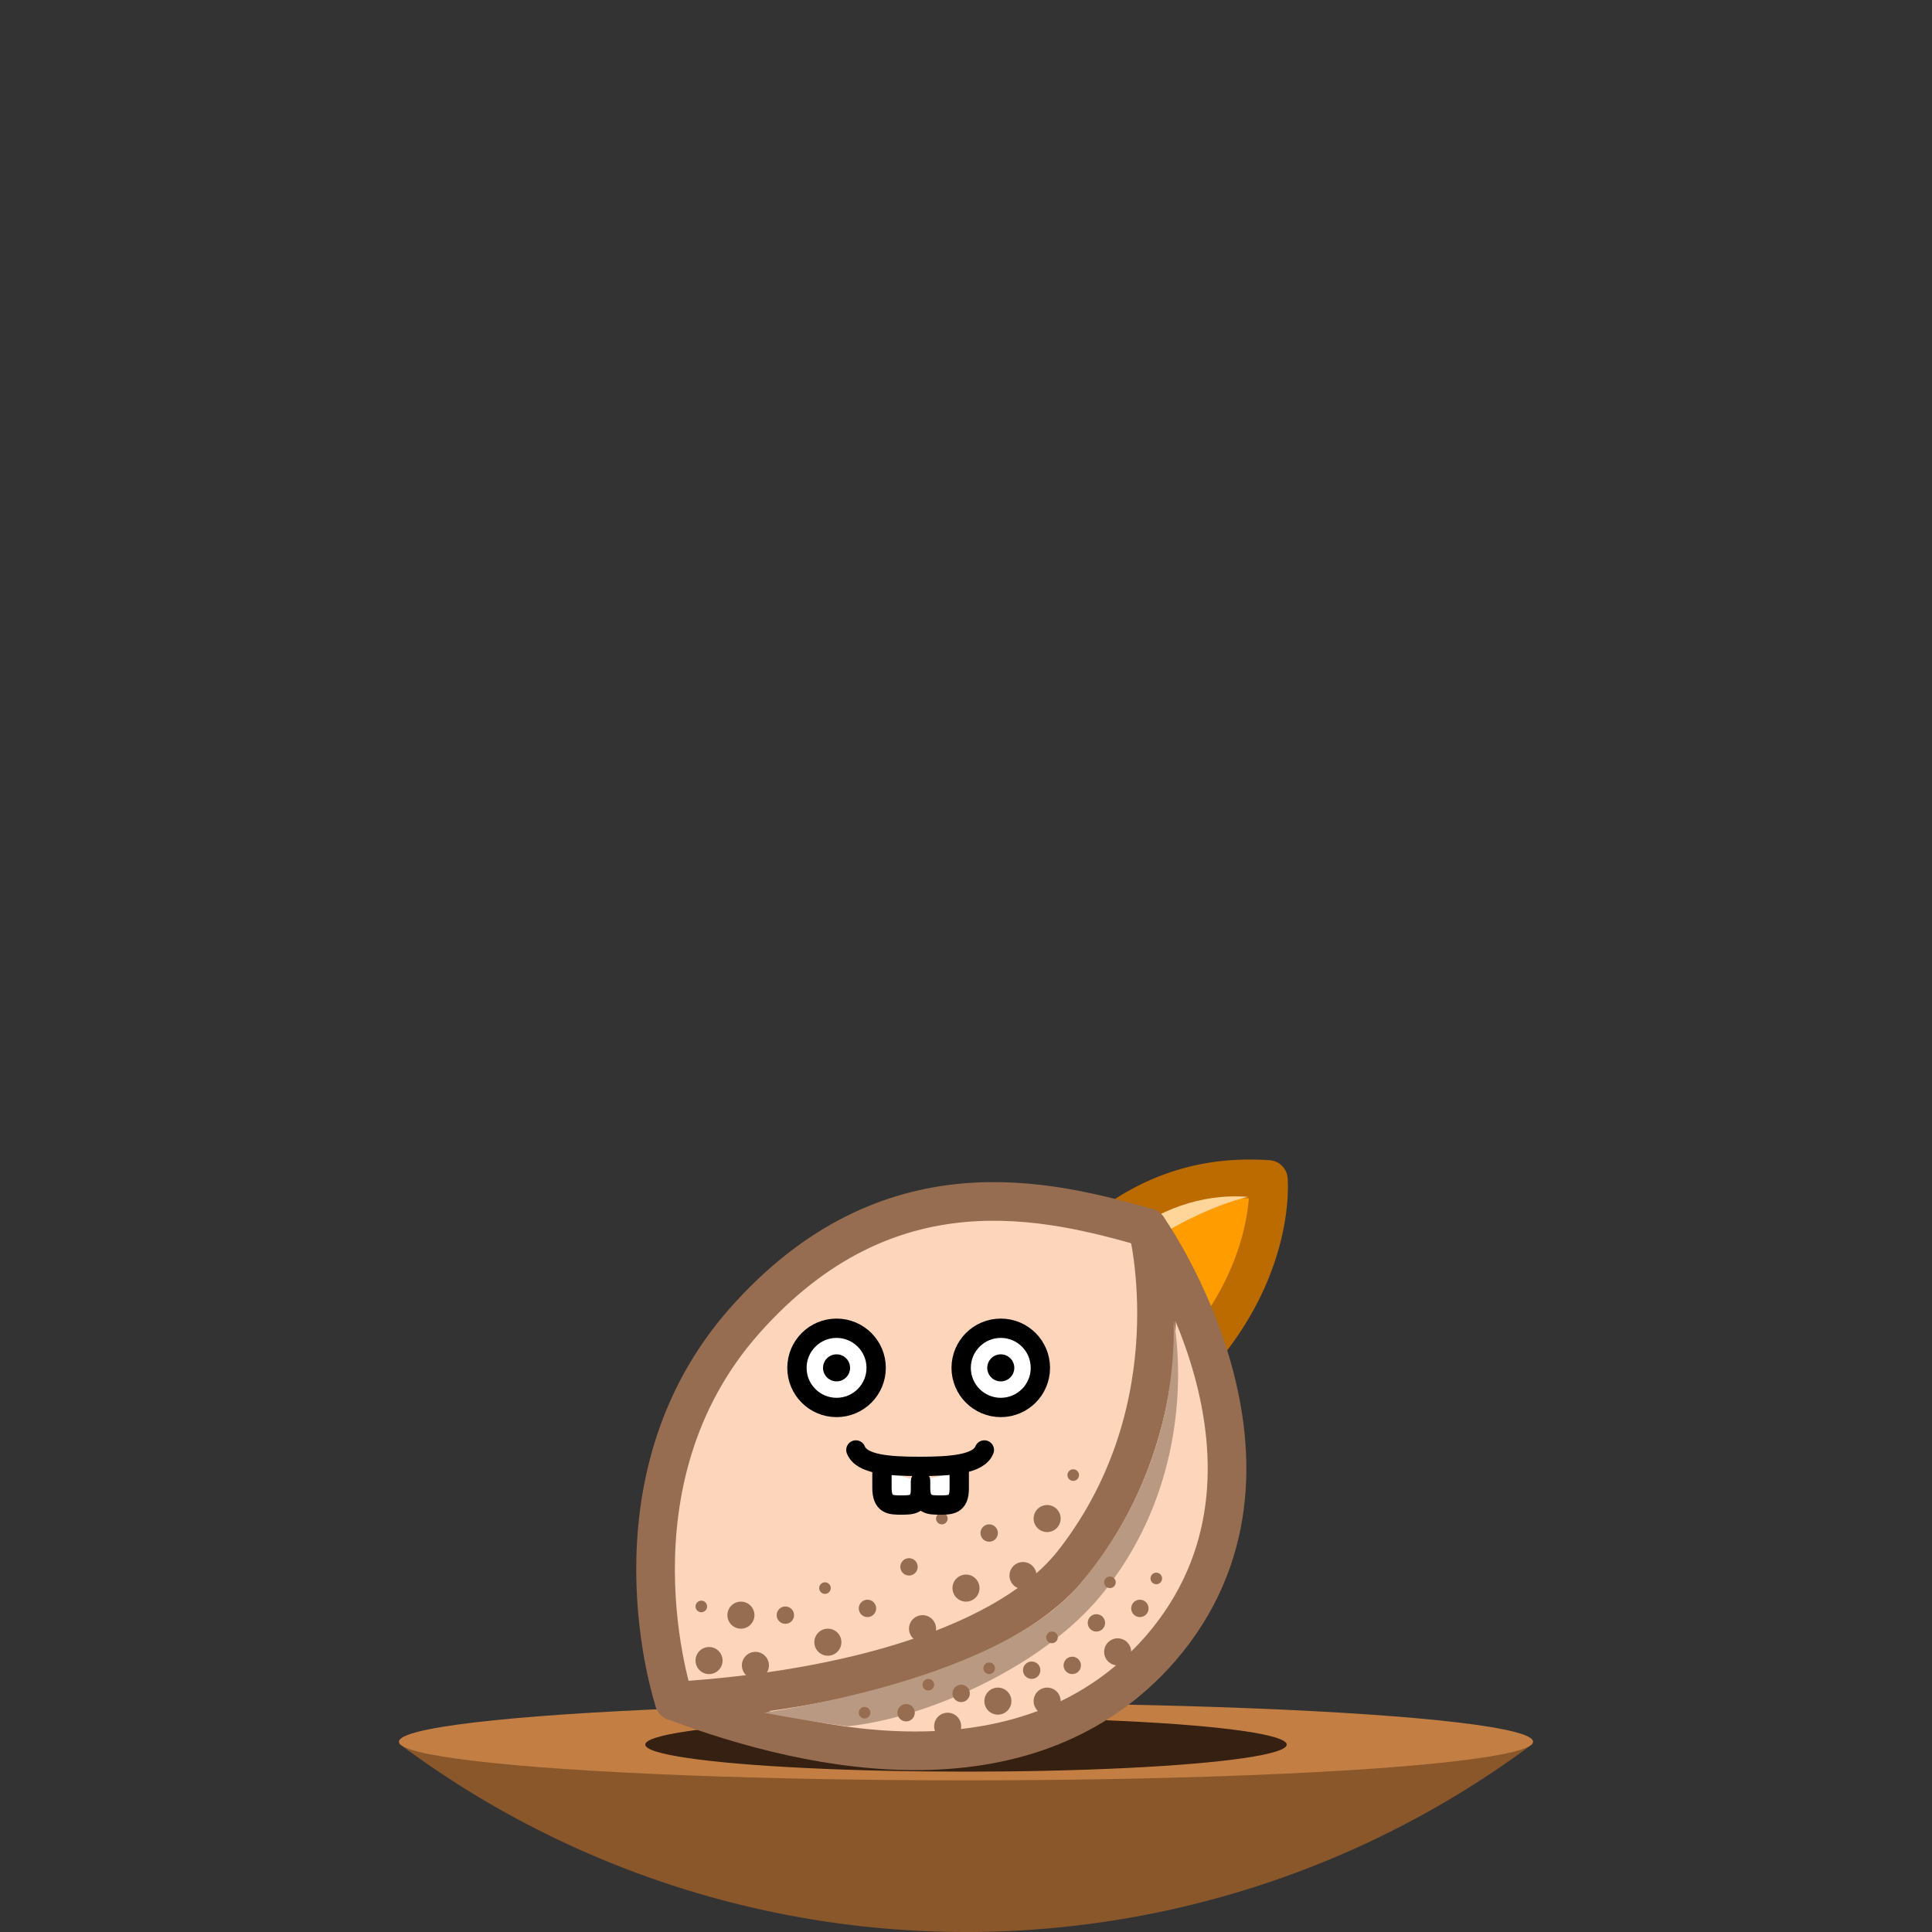 <svg xmlns="http://www.w3.org/2000/svg" viewBox="0 0 200 200" width="180" height="180" class="css-3xipzo css-cu5zgc0"><rect x="0" y="0" width="200" height="200" fill="#333333" stroke="none"/><title>Seed</title><g><path d="M158.7,180.5a98.1,98.1,0,0,1-117.4,0Z" fill="#8a572b"></path><ellipse cx="100" cy="180.3" rx="58.7" ry="4" fill="#c37f43"></ellipse></g><g><path d="M100.3,151.6a42.2,42.2,0,0,1,10-20.4c8-9,16.3-9.4,21-9.1,0,0,.8,8.3-6.5,17.3C120.8,144.3,110.2,152.2,100.3,151.6Z" fill="#FF9D00" stroke="#BC6B00" stroke-linecap="round" stroke-linejoin="round" stroke-width="4"></path><path d="M112.4,131.9s6.5-8.8,16.8-8c0,0-7.6,1.5-16.6,9.5Z" fill="#FFD599"></path><ellipse cx="100" cy="180.6" rx="33.2" ry="2.8" fill="#352012"></ellipse><path d="M118.8,127.1s17.6,24.8,1.3,43.6c-13.4,15.3-35.5,11-50.3,5.4" fill="#fcd5bb" stroke="#966d50" stroke-linecap="round" stroke-linejoin="round" stroke-width="4"></path><path d="M69.8,176.1s-7.6-22.6,7.3-39.4,31.5-12.5,41.7-9.6c0,0,4.8,18.4-7.5,34.4C104.6,170.3,87.7,175,69.8,176.1Z" fill="#fcd5bb" stroke="#966d50" stroke-linecap="round" stroke-linejoin="round" stroke-width="4"></path><path d="M121.5,136.7a40.7,40.7,0,0,1-10,27.6c-5.4,6.2-17.9,10.7-32.4,13,6.4,1.2,8.6,1.4,8.6,1.4,7.6-.7,20.1-5.9,26.4-13.7C124.7,151.9,121.5,136.7,121.5,136.7Z" fill="#ba9983"></path><circle cx="78.2" cy="172.4" r="1.4" fill="#966d50"></circle><circle cx="85.7" cy="170" r="1.4" fill="#966d50"></circle><circle cx="98.1" cy="178.7" r="1.4" fill="#966d50"></circle><circle cx="95.5" cy="168.6" r="1.4" fill="#966d50"></circle><circle cx="81.3" cy="167.2" r="0.9" fill="#966d50"></circle><circle cx="89.8" cy="166.5" r="0.9" fill="#966d50"></circle><circle cx="94.1" cy="162.2" r="0.9" fill="#966d50"></circle><circle cx="93.8" cy="177.3" r="0.9" fill="#966d50"></circle><circle cx="102.4" cy="158.7" r="0.9" fill="#966d50"></circle><circle cx="106.8" cy="172.9" r="0.9" fill="#966d50"></circle><circle cx="113.5" cy="168" r="0.9" fill="#966d50"></circle><circle cx="118" cy="166.5" r="0.9" fill="#966d50"></circle><circle cx="99.5" cy="175.3" r="0.9" fill="#966d50"></circle><circle cx="111" cy="172.4" r="0.9" fill="#966d50"></circle><circle cx="97.5" cy="157.2" r="0.6" fill="#966d50"></circle><circle cx="96.1" cy="174.4" r="0.6" fill="#966d50"></circle><circle cx="89.5" cy="177.3" r="0.6" fill="#966d50"></circle><circle cx="111.1" cy="152.7" r="0.6" fill="#966d50"></circle><circle cx="119.7" cy="163.4" r="0.6" fill="#966d50"></circle><circle cx="114.9" cy="163.8" r="0.6" fill="#966d50"></circle><circle cx="108.9" cy="169.5" r="0.6" fill="#966d50"></circle><circle cx="102.4" cy="172.7" r="0.6" fill="#966d50"></circle><circle cx="85.4" cy="164.4" r="0.6" fill="#966d50"></circle><circle cx="72.6" cy="166.3" r="0.6" fill="#966d50"></circle><circle cx="76.7" cy="167.2" r="1.4" fill="#966d50"></circle><circle cx="100" cy="164.4" r="1.4" fill="#966d50"></circle><circle cx="105.9" cy="163.1" r="1.4" fill="#966d50"></circle><circle cx="103.3" cy="176.1" r="1.4" fill="#966d50"></circle><circle cx="108.4" cy="157.2" r="1.4" fill="#966d50"></circle><circle cx="115.7" cy="171" r="1.4" fill="#966d50"></circle><circle cx="108.4" cy="176.1" r="1.4" fill="#966d50"></circle><circle cx="73.4" cy="171.9" r="1.4" fill="#966d50"></circle></g><g transform="translate(75 127)"><g><g><circle cx="11.6" cy="14.6" r="4.1" fill="#fff" stroke="#000" stroke-linecap="round" stroke-linejoin="round" stroke-width="2"></circle><circle cx="11.6" cy="14.6" r="1.4"></circle><circle cx="28.6" cy="14.6" r="4.1" fill="#fff" stroke="#000" stroke-linecap="round" stroke-linejoin="round" stroke-width="2"></circle><circle cx="28.6" cy="14.6" r="1.4"></circle></g><g><path d="M20.3,26.4v.7c0,1.7-.9,1.7-2,1.7s-2,0-2-1.8V25.2" fill="#fff" stroke="#000" stroke-linecap="round" stroke-linejoin="round" stroke-width="2"></path><path d="M24.3,25.3v1.8c0,1.7-.9,1.7-2,1.7s-2,0-2-1.8v-.7" fill="#fff" stroke="#000" stroke-linecap="round" stroke-linejoin="round" stroke-width="2"></path><path d="M13.6,23.1c.6,1.5,3.4,1.7,6.6,1.7s6.1-.2,6.7-1.7" fill="none" stroke="#000" stroke-linecap="round" stroke-linejoin="round" stroke-width="2"></path></g></g></g></svg>